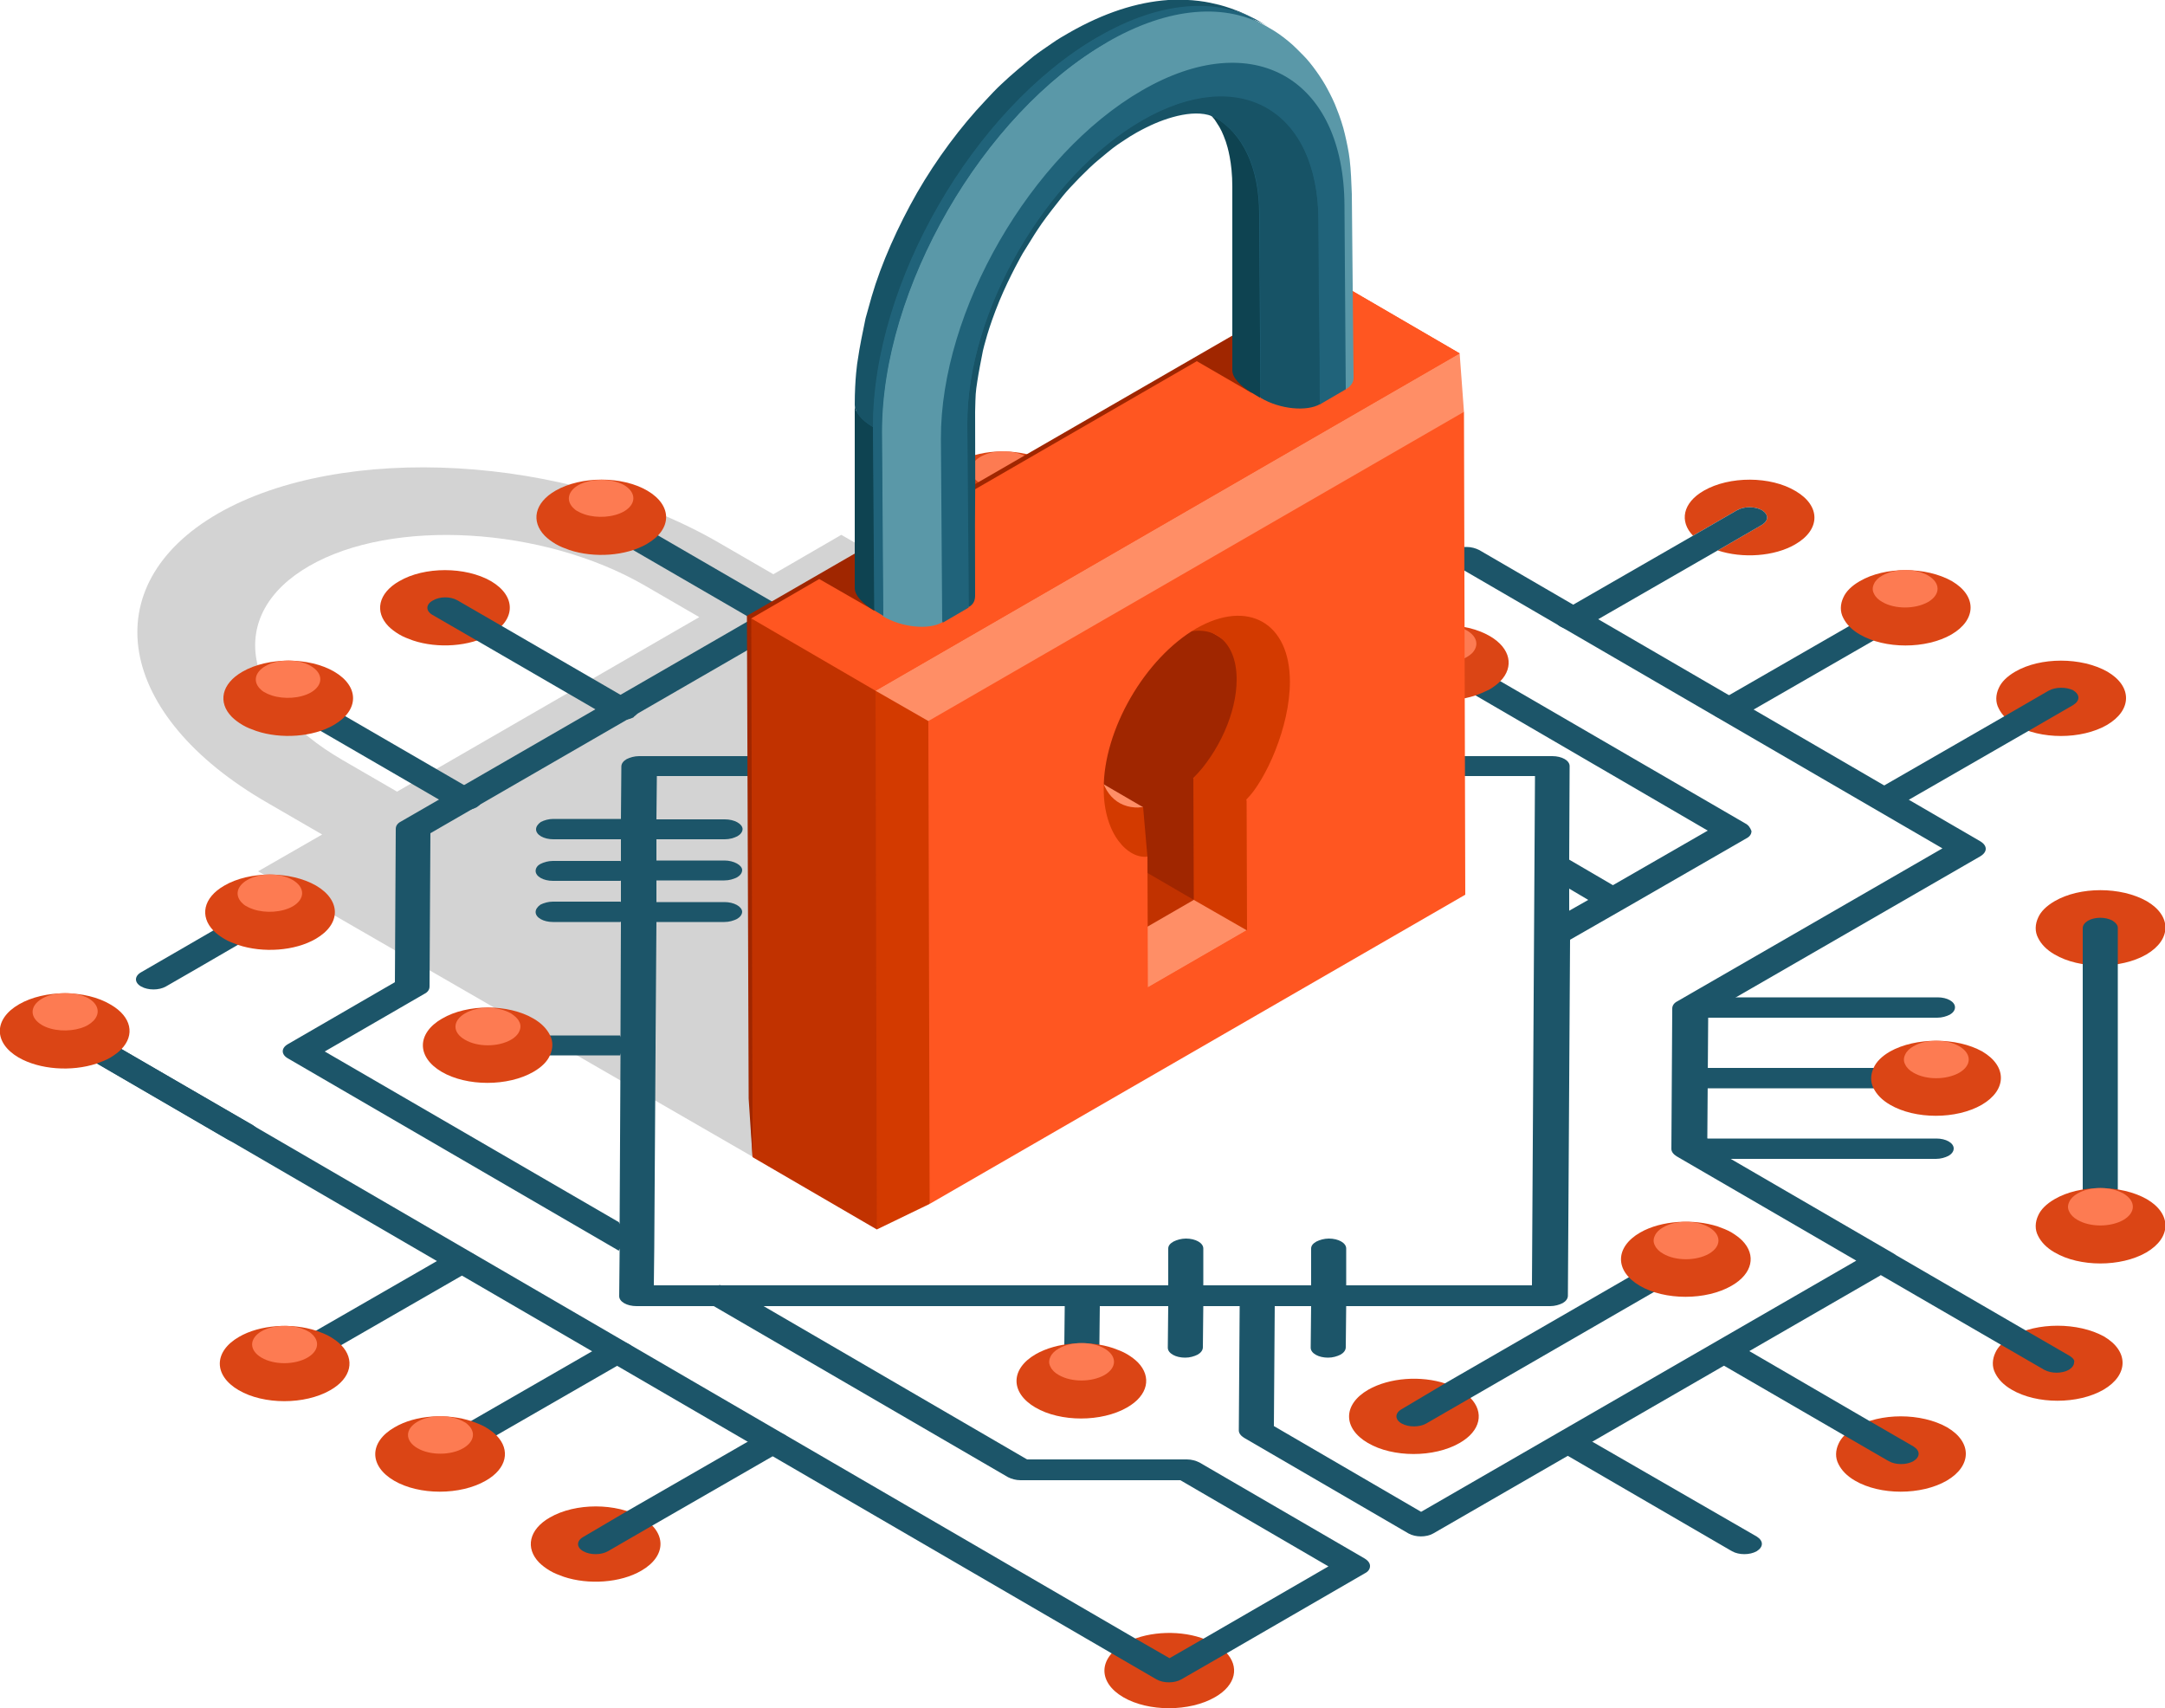 <?xml version="1.0" encoding="utf-8"?>
<!-- Generator: Adobe Illustrator 23.0.4, SVG Export Plug-In . SVG Version: 6.00 Build 0)  -->
<svg version="1.1" xmlns="http://www.w3.org/2000/svg" xmlns:xlink="http://www.w3.org/1999/xlink" x="0px" y="0px"
	 viewBox="0 0 500 394.5" style="enable-background:new 0 0 500 394.5;" xml:space="preserve">
<style type="text/css">
	.st0{fill:#D3D3D3;}
	.st1{fill:#DB4515;}
	.st2{fill:#1C5569;}
	.st3{fill:#FD7B52;}
	.st4{fill:#FF5621;}
	.st5{fill:#A02600;}
	.st6{fill:#C13200;}
	.st7{fill:#FF8E66;}
	.st8{fill:#D33A00;}
	.st9{fill:#20637A;}
	.st10{enable-background:new    ;}
	.st11{fill:#0E4351;}
	.st12{fill:#175366;}
	.st13{fill:#5A98A8;}
</style>
<g id="SHADOW">
	<path class="st0" d="M194.3,123.5l-15.7,9.1l-12.6-7.3c-35.1-20.3-87-23.2-115.7-6.7c-28.7,16.6-23.6,46.6,11.5,66.8l12.6,7.3
		l-14.8,8.5l114.2,65.9l17.7,10.2l134.7-77.8L194.3,123.5z M79.1,175.5c-23.5-13.6-27-33.7-7.7-44.8c19.2-11.1,54-9.1,77.5,4.5
		l12.6,7.3l-69.8,40.3L79.1,175.5z"/>
</g>
<g id="MOTHERBOARD">
	<g>
		<g>
			<path class="st1" d="M464.6,308.6c-1.9,1.1-3.2,2.4-3.8,3.8c-0.7,1.5-0.8,3.2,0,4.7c0.7,1.4,1.9,2.7,3.8,3.8
				c5.8,3.4,15.3,3.4,21.2,0c5.8-3.4,5.9-8.9,0.1-12.3C479.9,305.3,470.4,305.3,464.6,308.6z"/>
		</g>
		<path class="st2" d="M65.2,209c-1.6-0.9-4.1-0.9-5.7,0l-2.8,1.6l-3.2,1.8l0,0l-10.7,6.2l-10.2,5.9c-1.6,0.9-1.6,2.4,0,3.3
			c1.6,0.9,4.1,0.9,5.7,0l6.6-3.8l0,0l17.4-10.1l2.8-1.6c0.8-0.5,1.2-1.1,1.2-1.7C66.4,210,66,209.4,65.2,209z"/>
		<path class="st2" d="M403,190.1l-56.5-32.8c0,0-4.2-1-5.2-0.5c-1,0.6-0.5,3.8-0.5,3.8l53.6,31.2l-21.9,12.6l-10.1-5.9l0.1-21.6
			c0-1.3-1.8-2.3-4-2.3H255l-107.4,0c-1.1,0-2.1,0.3-2.9,0.7c-0.7,0.4-1.2,1-1.2,1.7l-0.1,12.3l0,4.7l0,4.9l0,4.7l0,4.9l0,4.7
			l-0.1,26l0,4.7l-0.2,38.6l0,6.6l-0.1,10.2c0,1.3,1.8,2.3,4,2.3h164l47,0c1.1,0,2.1-0.3,2.9-0.7c0.7-0.4,1.2-1,1.2-1.7l0.5-82.2
			l13.1-7.5l27.6-15.9c0.8-0.4,1.2-1,1.2-1.7C404.2,191.1,403.8,190.5,403,190.1z M353.8,296.8h-84l-103.3,0h-15.5l0.1-8.7l0.3-46.1
			l0-1.2l0.2-27.8l0-4.7l0-4.9l0-4.7l0-4.9l0-4.7l0.1-9.9l202.8,0L353.8,296.8z M362.4,210.3l0-5.1l4.4,2.6L362.4,210.3z"/>
		<g>
			<path class="st1" d="M465.4,155.1c-1.9,1.1-3.2,2.4-3.8,3.8c-0.7,1.5-0.8,3.2,0,4.7c0.7,1.4,1.9,2.7,3.8,3.8
				c5.8,3.4,15.3,3.4,21.2,0c5.8-3.4,5.9-8.9,0.1-12.3C480.7,151.7,471.2,151.7,465.4,155.1z"/>
		</g>
		<g>
			<path class="st1" d="M428.4,329.6c-1.9,1.1-3.2,2.4-3.8,3.8c-0.7,1.5-0.8,3.2,0,4.7c0.7,1.4,1.9,2.7,3.8,3.8
				c5.8,3.4,15.3,3.4,21.2,0c5.8-3.4,5.9-8.9,0.1-12.3C443.7,326.2,434.2,326.2,428.4,329.6z"/>
		</g>
		<g>
			<path class="st1" d="M92.2,134.2c-4.9,2.8-5.7,7.1-2.5,10.4c0.7,0.7,1.5,1.3,2.5,1.9c1,0.6,2.1,1,3.2,1.4
				c5.7,1.9,13.1,1.4,17.9-1.4c5.9-3.4,5.9-8.9,0.1-12.3C107.5,130.8,98,130.8,92.2,134.2z"/>
		</g>
		<g>
			<path class="st1" d="M316,320.9c-5.9,3.4-5.9,8.9-0.1,12.3c5.8,3.4,15.3,3.4,21.2,0c4.9-2.8,5.7-7.1,2.5-10.4
				c-0.7-0.7-1.5-1.3-2.5-1.9c-1-0.6-2.1-1-3.2-1.4C328.2,317.6,320.9,318.1,316,320.9z"/>
		</g>
		<g>
			<path class="st1" d="M259.5,379.6c-5.9,3.4-5.9,8.9-0.1,12.3c5.8,3.4,15.3,3.4,21.2,0c4.9-2.8,5.7-7.1,2.5-10.4
				c-0.7-0.7-1.5-1.3-2.5-1.9c-1-0.6-2.1-1-3.2-1.4C271.7,376.3,264.3,376.8,259.5,379.6z"/>
		</g>
		<g>
			<path class="st2" d="M99.9,138.7c-1.6,0.9-1.6,2.4,0,3.3l10.2,5.9l27.6,16l2.9,1.7c1.5,0.9,4,0.9,5.6,0.1c0.1,0,0.1-0.1,0.1-0.1
				c0,0,0.1,0,0.1-0.1c0.7-0.5,1.1-1,1.1-1.6c0-0.6-0.4-1.2-1.2-1.7l-2.9-1.7l-27.6-16l-10.2-5.9C104,137.7,101.5,137.7,99.9,138.7z
				"/>
		</g>
		<g>
			<path class="st2" d="M136,117.8c-1.6,0.9-1.6,2.4,0,3.3l10.2,5.9l27.6,16l2.9,1.7c1.6,0.9,4.1,0.9,5.7,0c0.8-0.5,1.2-1.1,1.2-1.7
				c0-0.6-0.4-1.2-1.2-1.7l-2.9-1.7l-27.6-16l-10.2-5.9C140.2,116.9,137.6,116.9,136,117.8z"/>
		</g>
		<g>
			<path class="st2" d="M275.1,162.9L255,174.6h11.4l14.4-8.3c-1.2-0.4-2.3-0.9-3.2-1.4C276.6,164.2,275.8,163.6,275.1,162.9z"/>
		</g>
		<g>
			<path class="st2" d="M301.2,162.9c-0.7,0.7-1.5,1.3-2.5,1.9c-1,0.6-2.1,1-3.3,1.4l14.3,8.3h11.4L301.2,162.9z"/>
		</g>
		<g>
			<path class="st1" d="M297.9,104.7c-1.1,0.6-2,1.4-2.7,2.1c-2.9,3.3-2.1,7.4,2.7,10.1c5.8,3.4,15.3,3.4,21.2,0
				c5.9-3.4,5.9-8.9,0.1-12.3c-5-2.9-12.6-3.3-18.3-1.3C299.7,103.7,298.7,104.2,297.9,104.7z"/>
		</g>
		<g>
			<path class="st1" d="M277.7,152.6c-4.9,2.8-5.7,7.1-2.5,10.4c0.6,0.7,1.5,1.3,2.5,1.9c1,0.6,2.1,1.1,3.2,1.4
				c4.5,1.5,10.1,1.5,14.7,0c1.2-0.4,2.3-0.9,3.3-1.4c1-0.6,1.8-1.2,2.5-1.9c3.2-3.3,2.4-7.6-2.4-10.4
				C293,149.2,283.5,149.2,277.7,152.6z"/>
		</g>
		<g>
			<path class="st1" d="M322.9,146.9c-5.9,3.4-5.9,8.9-0.1,12.3c4.8,2.8,12.2,3.3,17.9,1.4c1.2-0.4,2.3-0.9,3.3-1.4
				c1-0.6,1.8-1.2,2.5-1.9c3.2-3.3,2.4-7.6-2.4-10.4C338.3,143.5,328.8,143.5,322.9,146.9z"/>
		</g>
		<g>
			<path class="st1" d="M221.1,106.8c-5.9,3.4-5.9,8.9-0.1,12.3c5.8,3.4,15.3,3.4,21.2,0c4.9-2.8,5.7-7.1,2.5-10.4
				c-0.6-0.7-1.5-1.3-2.5-1.9c-1-0.6-2.1-1.1-3.2-1.4C233.3,103.5,225.9,103.9,221.1,106.8z"/>
		</g>
		<g>
			<path class="st1" d="M393.5,113.3c-4.9,2.8-5.7,7.1-2.5,10.4l10.2-5.9c1.6-0.9,4.1-0.9,5.7,0c0.8,0.5,1.2,1.1,1.2,1.7
				c0,0.6-0.4,1.2-1.2,1.7l-10.2,5.9c5.7,1.9,13.1,1.4,17.9-1.4c5.9-3.4,5.9-8.9,0.1-12.3C408.9,109.9,399.4,109.9,393.5,113.3z"/>
		</g>
		<g>
			<path class="st2" d="M360.4,141.4c-1.6,0.9-1.6,2.4,0,3.3c1.6,0.9,4.1,0.9,5.7,0l2.8-1.6l27.8-16l10.2-5.9
				c0.8-0.5,1.2-1.1,1.2-1.7c0-0.6-0.4-1.2-1.2-1.7c-1.6-0.9-4.1-0.9-5.7,0l-10.2,5.9l-27.8,16L360.4,141.4z"/>
		</g>
		<g>
			<path class="st2" d="M437.2,138.7l-10.2,5.9l-27.8,16l-2.8,1.6c-1.6,0.9-1.6,2.4,0,3.3c1.6,0.9,4.1,0.9,5.7,0l2.8-1.6l27.8-16
				l10.2-5.9c0.8-0.5,1.2-1.1,1.2-1.7c0-0.6-0.4-1.2-1.2-1.7C441.3,137.7,438.7,137.8,437.2,138.7z"/>
		</g>
		<g>
			<path class="st2" d="M473.1,159.5l-10.2,5.9l-27.8,16l-2.8,1.6c-1.6,0.9-1.6,2.4,0,3.3c1.6,0.9,4.1,0.9,5.7,0l2.8-1.6l27.8-16
				l10.2-5.9c0.8-0.5,1.2-1.1,1.2-1.7c0-0.6-0.4-1.2-1.2-1.7C477.2,158.6,474.7,158.6,473.1,159.5z"/>
		</g>
		<g>
			<path class="st2" d="M63.7,159.5c-1.6,0.9-1.6,2.4,0,3.3l10.2,5.9l27.6,16l2.9,1.7c1.6,0.9,4.1,0.9,5.7,0
				c0.8-0.5,1.2-1.1,1.2-1.7c0-0.6-0.4-1.2-1.2-1.7l-2.9-1.7l-27.6-16l-10.2-5.9C67.9,158.6,65.3,158.6,63.7,159.5z"/>
		</g>
		<g>
			<path class="st2" d="M123.8,191.5c0,1.3,1.8,2.3,4,2.3h15.6l2-2.5l-2-2.2h-15.6c-1.1,0-2.1,0.3-2.9,0.7
				C124.2,190.3,123.8,190.9,123.8,191.5z"/>
		</g>
		<g>
			<path class="st2" d="M167.4,189.2h-15.8l-2,2.3l2,2.3h15.8c1.1,0,2.1-0.3,2.9-0.7c0.7-0.4,1.2-1,1.2-1.7
				C171.4,190.2,169.6,189.2,167.4,189.2z"/>
		</g>
		<g>
			<path class="st2" d="M123.7,201.1c0,1.3,1.8,2.3,4,2.3l15.6,0l2-2.3l-2-2.3h-15.6c-1.1,0-2.1,0.3-2.9,0.7
				C124.2,199.8,123.7,200.4,123.7,201.1z"/>
		</g>
		<g>
			<path class="st2" d="M167.3,198.7h-15.8l-2,2.3l2,2.3l15.8,0c1.1,0,2.1-0.3,2.9-0.7c0.7-0.4,1.2-1,1.2-1.7
				C171.4,199.8,169.5,198.7,167.3,198.7z"/>
		</g>
		<g>
			<path class="st2" d="M123.7,210.6c0,1.3,1.8,2.3,4,2.3l15.6,0l2-2.5l-2-2.2l-15.6,0c-1.1,0-2.1,0.3-2.9,0.7
				C124.1,209.4,123.7,210,123.7,210.6z"/>
		</g>
		<g>
			<path class="st2" d="M167.3,208.3l-15.8,0l-2,2.3l2,2.3l15.8,0c1.1,0,2.1-0.3,2.9-0.7c0.7-0.4,1.2-1,1.2-1.7
				C171.3,209.3,169.5,208.3,167.3,208.3z"/>
		</g>
		<g>
			<path class="st1" d="M51.8,204.5c-4.9,2.8-5.7,7.1-2.5,10.4c0.7,0.7,1.5,1.3,2.5,1.9c1,0.6,2.1,1,3.2,1.4
				c5.7,1.9,13.1,1.4,17.9-1.4c5.9-3.4,5.9-8.9,0.1-12.3C67.1,201.1,57.6,201.1,51.8,204.5z"/>
		</g>
		<g>
			<path class="st1" d="M56,155.1c-4.9,2.8-5.7,7.1-2.5,10.4c0.7,0.7,1.5,1.3,2.5,1.9c1,0.6,2.1,1,3.2,1.4
				c5.7,1.9,13.1,1.4,17.9-1.4c5.9-3.4,5.9-8.9,0.1-12.3C71.4,151.7,61.9,151.7,56,155.1z"/>
		</g>
		<g>
			<path class="st1" d="M127,350.4c-4.9,2.8-5.7,7.1-2.5,10.4c0.7,0.7,1.5,1.3,2.5,1.9c1,0.6,2.1,1,3.2,1.4
				c5.7,1.9,13.1,1.4,17.9-1.4c5.9-3.4,5.9-8.9,0.1-12.3C142.3,347,132.9,347,127,350.4z"/>
		</g>
		<g>
			<path class="st1" d="M128.3,113.3c-4.9,2.8-5.7,7.1-2.5,10.4c0.7,0.7,1.5,1.3,2.5,1.9c1,0.6,2.1,1,3.2,1.4
				c5.7,1.9,13.1,1.4,17.9-1.4c5.9-3.4,5.9-8.9,0.1-12.3C143.7,109.9,134.2,109.9,128.3,113.3z"/>
		</g>
		<g>
			<path class="st2" d="M388.2,231c-0.1,0-0.1,0.1-0.1,0.1c-0.6,0.4-1,1-1,1.6c0,1.3,1.8,2.3,4,2.3h3.4h52.9c1.1,0,2.1-0.3,2.9-0.7
				c0.7-0.4,1.2-1,1.2-1.7c0-1.3-1.8-2.3-4-2.3h-46.5H391c-1,0-2,0.2-2.7,0.6C388.3,231,388.2,231,388.2,231z"/>
		</g>
		<g>
			<path class="st2" d="M124.1,239c0.7,1.5,0.7,3.2,0,4.7l19.1,0l1-2.5l-1-2.1H124.1z"/>
		</g>
		<g>
			<path class="st1" d="M102.1,235.2c-5.9,3.4-5.9,8.9-0.1,12.3c5.8,3.4,15.3,3.4,21.2,0c1.9-1.1,3.2-2.4,3.8-3.8
				c0.7-1.5,0.8-3.2,0-4.7c-0.7-1.4-1.9-2.7-3.8-3.8C117.4,231.8,107.9,231.8,102.1,235.2z"/>
		</g>
		<g>
			<path class="st1" d="M474.5,208.1c-1.9,1.1-3.2,2.4-3.8,3.8c-0.7,1.5-0.8,3.2,0,4.7c0.7,1.4,1.9,2.7,3.8,3.8
				c5.8,3.4,15.3,3.4,21.2,0c5.8-3.4,5.9-8.9,0.1-12.3C489.8,204.7,480.3,204.7,474.5,208.1z"/>
		</g>
		<g>
			<path class="st2" d="M388,263.6c-0.7,0.4-1.2,1-1.2,1.7c0,1.3,1.8,2.3,4,2.3h8.9h47.4c1.1,0,2.1-0.3,2.9-0.7
				c0.7-0.4,1.2-1,1.2-1.7c0-1.3-1.8-2.3-4-2.3h-52.9h-3.4C389.7,262.9,388.7,263.2,388,263.6z"/>
		</g>
		<path class="st2" d="M478,313.1l-10.2-5.9L438,289.9l-0.6-0.4l-37.7-21.9l-5.4-4.7l0.2-27.9l6.4-4.7l56.5-32.6
			c0.8-0.5,1.2-1.1,1.2-1.7c0-0.6-0.4-1.2-1.2-1.7l-115.8-67.3c-0.8-0.4-1.8-0.7-2.9-0.7l-73.5,0c-1.1,0-2.1,0.2-2.9,0.7l-43.2,24.9
			l-27.6-16c-1.6-0.9-4.1-0.9-5.7,0l-6.4,3.7l2.9,1.7c0.8,0.5,1.2,1.1,1.2,1.7c0,0.6-0.4,1.2-1.2,1.6c-1.6,0.9-4.2,0.9-5.7,0
			l-2.9-1.7l-81.1,46.8c-0.8,0.4-1.2,1-1.2,1.7l-0.2,35.4l-24.7,14.3c-1.6,0.9-1.6,2.4,0,3.3l76.4,44.4l2-3.4l-2-3.2l-67.9-39.4
			l23-13.3c0.8-0.4,1.2-1,1.2-1.7l0.2-35.4l89.2-51.5l27.6,16c1.6,0.9,4.1,0.9,5.7,0l44.9-25.9l70.1,0l111.7,64.9l-61.2,35.3
			c-0.8,0.4-1.2,1-1.2,1.7l-0.2,32.4c0,0.6,0.4,1.2,1.2,1.7l41.5,24.1l-100.5,58l-34-19.8l0.2-28l-4.3-2l-3.8,2l-0.2,29
			c0,0.6,0.4,1.2,1.2,1.7l38,22.1c1.6,0.9,4.1,0.9,5.7,0l103.3-59.6l0-0.1l0,0l27.6,16l10.2,5.9c1.6,0.9,4.1,0.9,5.7,0
			c0.8-0.5,1.2-1.1,1.2-1.7C479.2,314.2,478.8,313.6,478,313.1z"/>
		<g>
			<path class="st2" d="M166.5,296.8H166C166.1,296.7,166.3,296.7,166.5,296.8z"/>
		</g>
		<g>
			<path class="st2" d="M269.8,288.3l0,8.5l4.1,2.2l4-2.2l0-8.5c0-1.3-1.8-2.3-4-2.3c-1.1,0-2.1,0.3-2.9,0.7
				C270.3,287.1,269.8,287.6,269.8,288.3z"/>
		</g>
		<g>
			<path class="st2" d="M302.8,288.3l0,8.5l4.1,1.5l4-1.5l0-8.5c0-1.3-1.8-2.3-4-2.3c-1.1,0-2.1,0.3-2.9,0.7
				C303.3,287.1,302.8,287.6,302.8,288.3z"/>
		</g>
		<g>
			<path class="st2" d="M269.7,311.2c0,1.3,1.8,2.3,4,2.3c1.1,0,2.1-0.3,2.9-0.7c0.7-0.4,1.2-1,1.2-1.7l0.1-9.8l-4.1-2l-4,2
				L269.7,311.2z"/>
		</g>
		<g>
			<path class="st2" d="M302.7,311.2c0,1.3,1.8,2.3,4,2.3c1.1,0,2.1-0.3,2.9-0.7c0.7-0.4,1.2-1,1.2-1.7l0.1-9.8l-4-1.4l-4.1,1.4
				L302.7,311.2z"/>
		</g>
		<g>
			<path class="st2" d="M245.7,318.8c0,1.3,1.8,2.3,4,2.3c1.1,0,2.1-0.3,2.9-0.7c0.7-0.4,1.2-1,1.2-1.7l0.1-8.2l0.1-9.2l-4.1-2l-4,2
				l-0.1,9.2L245.7,318.8z"/>
		</g>
		<g>
			<path class="st2" d="M323.7,325.4c-1.6,0.9-1.6,2.4,0,3.3c1.6,0.9,4.1,0.9,5.7,0l10.9-6.3l40.7-23.5l11.2-6.5
				c0.8-0.5,1.2-1.1,1.2-1.7c0-0.6-0.4-1.2-1.2-1.7c-1.6-0.9-4.1-0.9-5.7,0l-11.3,6.5l-40.9,23.6L323.7,325.4z"/>
		</g>
		<g>
			<path class="st2" d="M395.5,310.5c-1.6,0.9-1.6,2.4,0,3.3l2.9,1.7l27.6,16l10.2,5.9c1.6,0.9,4.1,0.9,5.7,0
				c0.8-0.5,1.2-1.1,1.2-1.7c0-0.6-0.4-1.2-1.2-1.7l-10.2-5.9l-27.5-16l-2.9-1.7C399.6,309.5,397.1,309.5,395.5,310.5z"/>
		</g>
		<g>
			<path class="st1" d="M239.2,312.7c-5.9,3.4-5.9,8.9-0.1,12.3c5.8,3.4,15.3,3.4,21.2,0c4.9-2.8,5.7-7.1,2.5-10.4
				c-0.7-0.7-1.5-1.3-2.5-1.9c-1-0.6-2.1-1-3.2-1.4C251.5,309.4,244.1,309.9,239.2,312.7z"/>
		</g>
		<g>
			<path class="st1" d="M378.8,284.6c-5.9,3.4-5.9,8.9-0.1,12.3c5.8,3.4,15.3,3.4,21.2,0c4.9-2.8,5.7-7.1,2.5-10.4
				c-0.7-0.7-1.5-1.3-2.5-1.9c-1-0.6-2.1-1-3.2-1.4C391.1,281.4,383.7,281.8,378.8,284.6z"/>
		</g>
		<g>
			<path class="st2" d="M134.7,354.9c-1.6,0.9-1.6,2.4,0,3.3c1.6,0.9,4.1,0.9,5.7,0l10.2-5.9l27.8-16l2.8-1.6
				c0.8-0.5,1.2-1.1,1.2-1.7c0-0.6-0.4-1.2-1.2-1.7c-1.6-0.9-4.1-0.9-5.7,0l-2.8,1.6l-27.8,16L134.7,354.9z"/>
		</g>
		<g>
			<path class="st2" d="M98.8,334c-1.6,0.9-1.6,2.4,0,3.3c1.6,0.9,4.1,0.9,5.7,0l10.2-5.9l27.8-16l2.8-1.6c0.8-0.5,1.2-1.1,1.2-1.7
				c0-0.6-0.4-1.2-1.2-1.7c-1.6-0.9-4.1-0.9-5.7,0l-2.8,1.6l-27.8,16L98.8,334z"/>
		</g>
		<g>
			<path class="st2" d="M62.9,313.2c-1.6,0.9-1.6,2.4,0,3.3c1.6,0.9,4.1,0.9,5.7,0l10.2-5.9l27.8-16l2.8-1.6
				c0.8-0.5,1.2-1.1,1.2-1.7c0-0.6-0.4-1.2-1.2-1.7c-1.6-0.9-4.1-0.9-5.7,0l-2.8,1.6l-27.8,16L62.9,313.2z"/>
		</g>
		<g>
			<path class="st2" d="M359.4,331.3c-1.6,0.9-1.6,2.4,0,3.3l2.9,1.7l37.7,21.9c1.6,0.9,4.1,0.9,5.7,0c0.8-0.5,1.2-1.1,1.2-1.7
				c0-0.6-0.4-1.2-1.2-1.7L367.9,333l-2.9-1.7C363.5,330.4,360.9,330.4,359.4,331.3z"/>
		</g>
		<g>
			<path class="st2" d="M12.1,236.3c-1.6,0.9-1.6,2.4,0,3.3l2.9,1.7l37.7,21.9c1.6,0.9,4.1,0.9,5.7,0c0.8-0.5,1.2-1.1,1.2-1.7
				c0-0.6-0.4-1.2-1.2-1.7L20.7,238l-2.9-1.7C16.3,235.4,13.7,235.4,12.1,236.3z"/>
		</g>
		<g>
			<path class="st2" d="M256.6,381.7l10.5,6.1c1.6,0.9,4.1,0.9,5.7,0l10.6-6.1l31.8-18.4c0.8-0.4,1.2-1,1.2-1.7
				c0-0.6-0.4-1.2-1.2-1.7l-38.2-22.2c-0.8-0.4-1.8-0.7-2.9-0.7l-36.9,0L176,301.4l-5.5-2l-6,2l68.3,39.7c0.8,0.4,1.8,0.7,2.9,0.7
				h36.9l34.2,19.9l-28.7,16.6l-8,4.6l-8-4.6L28,242.2c-0.7,0.7-1.5,1.3-2.5,1.9c-1,0.6-2.1,1-3.2,1.4L256.6,381.7z"/>
		</g>
		<g>
			<path class="st2" d="M239,105.3c1.2,0.4,2.3,0.9,3.2,1.4c1,0.6,1.8,1.2,2.5,1.9l26.9-15.5l23.5,13.7c0.7-0.8,1.6-1.5,2.7-2.1
				c0.9-0.5,1.8-0.9,2.8-1.3l-26.2-15.2c-0.8-0.4-1.8-0.7-2.9-0.7c-1.1,0-2.1,0.2-2.9,0.7L239,105.3z"/>
		</g>
		<path class="st3" d="M303.1,102.8c-0.6,0.3-1,0.7-1.4,1.1c-1.5,1.6-1,3.7,1.3,5.1c2.9,1.7,7.6,1.7,10.6,0c2.9-1.7,2.9-4.4,0-6.1
			c-2.5-1.4-6.3-1.7-9.2-0.6C304,102.3,303.6,102.5,303.1,102.8z"/>
		<path class="st3" d="M282.9,150.7c-2.4,1.4-2.9,3.5-1.3,5.2c0.3,0.3,0.7,0.7,1.2,0.9c0.5,0.3,1,0.5,1.6,0.7c2.3,0.7,5.1,0.7,7.3,0
			c0.6-0.2,1.1-0.4,1.6-0.7c0.5-0.3,0.9-0.6,1.2-0.9c1.6-1.7,1.2-3.8-1.2-5.2C290.6,149,285.9,149,282.9,150.7z"/>
		<path class="st3" d="M328.2,145.6c-2.9,1.7-2.9,4.4,0,6.1c2.4,1.4,6.1,1.6,9,0.7c0.6-0.2,1.1-0.4,1.6-0.7c0.5-0.3,0.9-0.6,1.2-0.9
			c1.6-1.7,1.2-3.8-1.2-5.2C335.9,143.9,331.1,143.9,328.2,145.6z"/>
		<path class="st3" d="M226.4,105.5c-2.9,1.7-2.9,4.4,0,6.1c2.9,1.7,7.7,1.7,10.6,0c2.4-1.4,2.9-3.5,1.3-5.2
			c-0.3-0.3-0.7-0.7-1.2-0.9c-0.5-0.3-1-0.5-1.6-0.7C232.5,103.8,228.8,104.1,226.4,105.5z"/>
		<path class="st3" d="M57.1,203.2c-2.4,1.4-2.9,3.5-1.3,5.2c0.3,0.3,0.7,0.7,1.2,0.9c0.5,0.3,1,0.5,1.6,0.7c2.8,0.9,6.5,0.7,9-0.7
			c2.9-1.7,2.9-4.4,0-6.1C64.7,201.5,60,201.5,57.1,203.2z"/>
		<path class="st3" d="M107.4,234c-2.9,1.7-3,4.4,0,6.1c2.9,1.7,7.6,1.7,10.6,0c0.9-0.5,1.6-1.2,1.9-1.9c0.4-0.8,0.4-1.6,0-2.3
			c-0.3-0.7-1-1.3-1.9-1.9C115,232.3,110.3,232.3,107.4,234z"/>
		<g>
			<path class="st1" d="M429.5,134.2c-1.9,1.1-3.2,2.4-3.8,3.8c-0.7,1.5-0.8,3.2,0,4.7c0.7,1.4,1.9,2.7,3.8,3.8
				c5.8,3.4,15.3,3.4,21.2,0c5.8-3.4,5.9-8.9,0.1-12.3C444.8,130.8,435.3,130.8,429.5,134.2z"/>
		</g>
		<path class="st3" d="M434.7,132.9c-0.9,0.5-1.6,1.2-1.9,1.9c-0.4,0.8-0.4,1.6,0,2.3c0.3,0.7,1,1.4,1.9,1.9c2.9,1.7,7.6,1.7,10.6,0
			c2.9-1.7,2.9-4.4,0-6.1C442.4,131.2,437.7,131.2,434.7,132.9z"/>
		<path class="st3" d="M61.3,153.8c-2.4,1.4-2.9,3.5-1.3,5.2c0.3,0.3,0.7,0.7,1.2,0.9c0.5,0.3,1,0.5,1.6,0.7c2.8,0.9,6.5,0.7,9-0.7
			c2.9-1.7,2.9-4.4,0-6.1C69,152.1,64.2,152.1,61.3,153.8z"/>
		<path class="st3" d="M133.6,112c-2.4,1.4-2.9,3.5-1.3,5.2c0.3,0.3,0.7,0.7,1.2,0.9c0.5,0.3,1,0.5,1.6,0.7c2.8,0.9,6.5,0.7,9-0.7
			c2.9-1.7,2.9-4.4,0-6.1C141.3,110.4,136.5,110.4,133.6,112z"/>
		<path class="st3" d="M384.1,283.4c-0.9,0.5-1.6,1.2-1.9,1.9c-0.4,0.8-0.4,1.6,0,2.3c0.3,0.7,1,1.4,1.9,1.9c2.9,1.7,7.6,1.7,10.6,0
			c2.9-1.7,2.9-4.4,0-6.1C391.8,281.7,387,281.7,384.1,283.4z"/>
		<path class="st3" d="M244.5,311.4c-0.9,0.5-1.6,1.2-1.9,1.9c-0.4,0.8-0.4,1.6,0,2.3c0.3,0.7,1,1.4,1.9,1.9c2.9,1.7,7.6,1.7,10.6,0
			c2.9-1.7,2.9-4.4,0-6.1C252.2,309.7,247.4,309.7,244.5,311.4z"/>
		<g>
			<path class="st2" d="M388,247.3c-0.7,0.4-1.2,1-1.2,1.7c0,1.3,1.8,2.3,4,2.3h8.9h47.4c1.1,0,2.1-0.3,2.9-0.7
				c0.7-0.4,1.2-1,1.2-1.7c0-1.3-1.8-2.3-4-2.3h-52.9h-3.4C389.7,246.6,388.7,246.9,388,247.3z"/>
		</g>
		<path class="st2" d="M487.9,212.6c-1.6-0.9-4.1-0.9-5.7,0c-0.8,0.5-1.2,1.1-1.2,1.7V283c0,0.6,0.4,1.2,1.2,1.7
			c1.6,0.9,4.1,0.9,5.7,0c0.8-0.5,1.2-1.1,1.2-1.7v-68.8C489.1,213.7,488.7,213.1,487.9,212.6z"/>
		<g>
			<path class="st1" d="M436.5,242.8c-1.9,1.1-3.2,2.4-3.8,3.8c-0.7,1.5-0.8,3.2,0,4.7c0.7,1.4,1.9,2.7,3.8,3.8
				c5.8,3.4,15.3,3.4,21.2,0c5.8-3.4,5.9-8.9,0.1-12.3C451.9,239.5,442.4,239.5,436.5,242.8z"/>
		</g>
		<path class="st3" d="M441.9,241.6c-0.9,0.5-1.6,1.2-1.9,1.9c-0.4,0.8-0.4,1.6,0,2.3c0.3,0.7,1,1.4,1.9,1.9c2.9,1.7,7.6,1.7,10.6,0
			c2.9-1.7,2.9-4.4,0-6.1C449.6,239.9,444.8,239.9,441.9,241.6z"/>
		<g>
			<path class="st1" d="M474.5,276.9c-1.9,1.1-3.2,2.4-3.8,3.8c-0.7,1.5-0.8,3.2,0,4.7c0.7,1.4,1.9,2.7,3.8,3.8
				c5.8,3.4,15.3,3.4,21.2,0c5.8-3.4,5.9-8.9,0.1-12.3C489.8,273.5,480.3,273.5,474.5,276.9z"/>
		</g>
		<path class="st3" d="M479.8,275.6c-0.9,0.5-1.6,1.2-1.9,1.9c-0.4,0.8-0.4,1.6,0,2.3c0.3,0.7,1,1.4,1.9,1.9c2.9,1.7,7.6,1.7,10.6,0
			c2.9-1.7,2.9-4.4,0-6.1C487.4,273.9,482.7,273.9,479.8,275.6z"/>
		<g>
			<path class="st1" d="M91.1,329.6c-5.9,3.4-5.9,8.9-0.1,12.3c5.8,3.4,15.3,3.4,21.2,0c4.9-2.8,5.7-7.1,2.5-10.4
				c-0.7-0.7-1.5-1.3-2.5-1.9c-1-0.6-2.1-1-3.2-1.4C103.3,326.3,96,326.7,91.1,329.6z"/>
		</g>
		<path class="st3" d="M96.4,328.3c-2.9,1.7-2.9,4.4,0,6.1c2.9,1.7,7.7,1.7,10.6,0c2.4-1.4,2.9-3.5,1.3-5.2
			c-0.3-0.3-0.7-0.7-1.2-0.9c-0.5-0.3-1-0.5-1.6-0.7C102.5,326.6,98.8,326.9,96.4,328.3z"/>
		<g>
			<path class="st1" d="M55.2,308.7c-5.9,3.4-5.9,8.9-0.1,12.3c5.8,3.4,15.3,3.4,21.2,0c4.9-2.8,5.7-7.1,2.5-10.4
				c-0.7-0.7-1.5-1.3-2.5-1.9c-1-0.6-2.1-1-3.2-1.4C67.4,305.4,60,305.9,55.2,308.7z"/>
		</g>
		<path class="st3" d="M60.4,307.4c-2.9,1.7-2.9,4.4,0,6.1c2.9,1.7,7.6,1.7,10.6,0c2.4-1.4,2.9-3.5,1.3-5.2
			c-0.3-0.3-0.7-0.7-1.2-0.9c-0.5-0.3-1-0.5-1.6-0.7C66.6,305.8,62.9,306,60.4,307.4z"/>
		<g>
			<path class="st1" d="M4.4,231.9c-5.9,3.4-5.9,8.9-0.1,12.3c4.9,2.8,12.2,3.3,18,1.4c1.1-0.4,2.2-0.8,3.2-1.4
				c1-0.6,1.8-1.2,2.5-1.9c3.2-3.3,2.4-7.5-2.4-10.3C19.8,228.5,10.3,228.5,4.4,231.9z"/>
		</g>
		<path class="st3" d="M9.7,230.6c-2.9,1.7-2.9,4.4,0,6.1c2.4,1.4,6.1,1.6,9,0.7c0.6-0.2,1.1-0.4,1.6-0.7c0.5-0.3,0.9-0.6,1.3-1
			c1.6-1.7,1.2-3.8-1.2-5.2C17.4,228.9,12.6,228.9,9.7,230.6z"/>
	</g>
</g>
<g id="LOCK">
	<polygon class="st4" points="174.1,267 173.1,253.7 172.8,142.3 296.4,71 308.4,65.2 336.8,81.7 337.8,95.1 338.1,206.4 
		214.6,277.8 202.5,283.6 	"/>
	<g>
		<polygon class="st4" points="247,191.1 246.1,190.5 223.2,203.7 235.4,197.9 		"/>
	</g>
	<g>
		<polygon class="st4" points="246.9,163 246,160.3 246.1,190.5 247,191.1 		"/>
	</g>
	<g>
		<path class="st4" d="M256.8,137.8c-0.3-2.6-0.7-5.3-1-7.9c0.1,1,0.2,2.1,0.2,3.2c0,10.4-5.6,22.6-10,27.2l1,2.7
			c5.9-6.1,10-15.1,10-22.8C257,139.4,256.9,138.6,256.8,137.8z"/>
	</g>
	<g>
		<polygon class="st5" points="275.6,179.7 271.4,173.1 253.5,163.4 246.9,163 247,191.1 266.5,206.7 275.7,207.8 279.1,205.1 
			279.6,185.1 		"/>
	</g>
	<g>
		<polygon class="st6" points="275.7,207.8 247,191.1 235.4,197.9 264.1,214.5 273.2,214.5 		"/>
	</g>
	<g>
		<polygon class="st7" points="287.9,214.8 281.8,207.8 275.7,207.8 264.1,214.5 258.6,220.8 265.1,228 		"/>
	</g>
	<g>
		<polygon class="st8" points="287.8,184.6 283.6,179.7 275.6,179.7 275.7,207.8 287.9,214.8 290.7,211.6 290.7,189.2 		"/>
	</g>
	<g>
		<path class="st5" d="M281,146.7L252.3,130c2.9,1.7,4.6,5.2,4.6,10.2c0,7.7-4.1,16.7-10,22.8l28.7,16.7c5.9-6.1,14.7-13.3,14.6-21
			C290.2,153.7,283.9,148.4,281,146.7z"/>
	</g>
	<g>
		<path class="st7" d="M229.8,168.7c9.6,5.6,18.6,12.7,28.2,18.3c1.5,0.9,3.9-0.4,6-0.6l-28.7-16.7
			C233.2,170,231.4,169.6,229.8,168.7z"/>
	</g>
	<g>
		<path class="st8" d="M254,177.6c0.2,1.5-2.5,10.2-2.5,10.5c1.1,8.3,9.6,10.3,13.5,9.8l-1-11.5C258.7,187,254.8,183.8,254,177.6z"
			/>
	</g>
	<g>
		<path class="st8" d="M278.5,140.1c-2.5,1-4,5.5-6.5,6.6c7.7-3.2,13.6,1,13.6,10.2c0,7.7-4.1,16.7-10,22.8l12.2,5
			c4.4-4.5,15.8-16.1,15.7-26.5C303.5,145.7,288.9,135.8,278.5,140.1z"/>
	</g>
	<g>
		<polygon class="st8" points="214.4,166.5 210.8,160.3 202.2,159.5 197.7,168.8 197.7,274.4 202.5,283.9 214.7,278 219.4,267.6 
			219.4,175.7 		"/>
	</g>
	<g>
		<polygon class="st7" points="338.1,95.1 337.1,81.6 323.4,83.7 206.9,151.3 202.2,159.5 214.4,166.5 224.1,167.4 331.3,104.2 		
			"/>
	</g>
	<g>
		<polygon class="st4" points="337.1,81.6 308.4,64.9 173.5,142.8 202.2,159.5 		"/>
	</g>
	<g>
		<polygon class="st4" points="337.1,81.6 308.4,64.9 297,70.9 173.7,142.1 173.5,142.8 202.2,159.5 		"/>
	</g>
	<g>
		<polygon class="st6" points="202.2,159.5 173.5,142.8 172.9,145 173.2,254.3 173.8,267.2 202.5,283.9 		"/>
	</g>
	<polygon class="st5" points="289,90.7 309.1,79 296.6,71.7 308.4,64.9 296.2,70.8 172.5,142.2 172.9,253.7 173.8,267.2 
		173.5,142.8 189.2,133.7 201.9,141 222,129.4 209.4,122.1 276.4,83.4 	"/>
	<g>
		<path class="st4" d="M338.4,206.6L214.7,278l-0.3-111.5l123.7-71.4L338.4,206.6z M265,197.8l0.1,30.2l22.9-13.2l-0.1-30.2
			c4.4-4.5,10-16.7,10-27.2c0-13.6-9.7-19.1-21.6-12.3c-11.9,6.9-21.5,23.5-21.4,37.1C254.9,192.7,260.6,198.4,265,197.8L265,197.8z
			"/>
	</g>
</g>
<g id="SHACKLE">
	<path class="st9" d="M213,144.4c-3,0-6.3-0.9-8.9-2.4l-2-1.2c-2.7-1.6-4.3-3.5-4.3-5v-32l0-10.4c0-5.8,0.6-9.8,0.7-10.2
		c0.4-2.6,1.1-6.4,1.8-9.6c0.3-1.3,0.8-3,1.2-4.4l0.2-0.6c2.2-7.6,6-16.3,10.5-24c4.5-7.8,10-15.3,15.6-21.2l0.1-0.1
		c1.1-1.2,2.5-2.7,3.7-3.7c2.2-2,5.2-4.6,7.4-6.4c1.3-1,3.1-2.3,4.4-3.1c0.8-0.5,1.7-1.1,2.6-1.7c0.4-0.3,0.9-0.5,1.2-0.8
		c7.8-4.5,15.4-6.9,22.6-7.3c0.9,0,1.7-0.1,2.5-0.1c4.3,0,7.1,0.6,9.1,1.1c0.4,0.1,2.4,0.6,4.8,1.6c1.6,0.7,2,0.9,4.4,2.2l2,1.2
		c2.2,1.4,3.1,2,4.7,3.2c1.5,1.2,2.8,2.6,3.7,3.5c1.6,1.7,4.2,5.1,5.4,7.6c0.6,1.2,1.5,3.1,2.1,4.5c0.3,0.8,1.3,3.6,1.9,5.9
		c0.3,1.3,0.9,3.9,1.1,5.8c0.3,2.6,0.5,6.1,0.5,8l0.3,42.4c0,1-0.6,1.9-1.6,2.5l-6,3.5c-1.1,0.6-2.7,1-4.5,1c-3,0-6.3-0.9-8.9-2.4
		l-2-1.2c-2.7-1.6-4.4-3.5-4.4-5V43.1c0-5.7-1-9.2-1.5-10.5c-0.7-2-1.1-2.9-2.2-4.6c-0.3-0.4-0.7-1-1.4-1.6
		c-1.1-0.4-2.3-0.6-3.6-0.6c-3.3,0-7.6,1.2-11.6,3.2c-1.2,0.6-3,1.5-5.5,3.3c-2.1,1.4-2.1,1.4-5.7,4.4c-2.2,1.8-6.5,6.2-8.2,8.3
		c-1.5,1.8-3.5,4.4-4.9,6.4c-1.6,2.3-1.6,2.3-4.4,7c0,0.1-3.1,5.3-5.4,11.1c-2.6,6.3-3.6,10.7-3.8,11.6c-0.5,2.2-1.1,5-1.3,7.1
		c-0.3,2.6-0.3,2.8-0.5,7c0.1,17.3,0,19.3,0,21.2c0,1.9-0.1,3.9,0,21.2c0,1.2-0.4,1.9-1.3,2.5l-6,3.5
		C216.4,144.1,214.8,144.4,213,144.4z"/>
	<g>
		<g class="st10">
			<path class="st11" d="M290.8,49.5c0-11-3.9-18.7-10.2-22.4c-0.9-0.5-1.3-0.8-2-1.2c4.3,2.5,4.3,2.5,0,0c1.2,0.7,1.9,1.6,2.3,2.3
				c1.1,1.6,1.5,2.6,2.2,4.5c0.4,1.2,1.5,4.8,1.5,10.4v42.4c0,1.7,1.8,3.6,4.5,5.2l2,1.2L290.8,49.5z"/>
			<path class="st11" d="M201.6,98.6l0.3,42.4c-2.7-1.6-4.5-3.5-4.5-5.2v-32l0-10.4C197.4,95.1,198.9,97,201.6,98.6z"/>
			<g>
				<path class="st9" d="M292.8,6.1c-0.7-0.4-1.3-0.8-2-1.2c-9.5-5.5-22.6-4.8-37.1,3.6l2,1.2C270.1,1.3,283.3,0.6,292.8,6.1z"/>
			</g>
			<path class="st12" d="M304.5,50.8C304.5,50.8,304.5,50.8,304.5,50.8c-0.1-25.7-18.3-36-40.7-23.1c-22.4,12.9-40.5,44.3-40.4,70.1
				l0.3,42.4c1.2-0.7,1.5-1.6,1.5-2.7c-0.1-34.6,0.1-7.8,0-42.4c0.1-4.2,0.1-4.4,0.5-7c0.3-2.1,0.9-5,1.3-7.1
				c0.2-0.8,1.2-5.2,3.8-11.5c2.4-5.8,5.4-11,5.4-11c2.9-4.7,2.9-4.7,4.4-6.9c1.4-2,3.4-4.5,4.9-6.4c1.7-2.1,5.9-6.4,8.1-8.2
				c3.6-3,3.6-3,5.7-4.4c2.5-1.7,4.3-2.6,5.5-3.2c4.8-2.4,11.8-4.5,15.9-2.2c6.3,3.6,10.2,11.4,10.2,22.4c0,0,0,0,0,0l0.3,42.3
				c4.4,2.6,10.6,3.2,13.7,1.4L304.5,50.8z M225.1,95.3c0-0.1,0-0.1,0-0.2C225.1,95.2,225.1,95.2,225.1,95.3z"/>
			<path class="st12" d="M286.3,2.7c-2.7-1.1-4.8-1.6-4.8-1.6c-2.4-0.6-6-1.4-11.7-1.1C262.5,0.5,254.9,3,247,7.5
				c0.1-0.1,0.2-0.1,0.3-0.1c-0.1,0-0.2,0.1-0.3,0.1c-1.2,0.7-2.8,1.6-3.9,2.4c-1.3,0.9-3.1,2.1-4.4,3.1c-2.3,1.9-5.3,4.4-7.4,6.4
				c-1.2,1.1-2.7,2.7-3.8,3.9c-5.6,5.9-11.2,13.4-15.7,21.2c-4.4,7.7-8.3,16.4-10.5,24c-0.4,1.5-1,3.5-1.4,5
				c-0.6,2.9-1.4,6.7-1.8,9.6c-0.1,0.4-0.7,4.5-0.7,10.3c0,1.7,1.5,3.6,4.2,5.2c-0.1-33.1,23.2-73.5,52-90.1
				c14.5-8.4,27.6-9.1,37.1-3.6C288.3,3.6,287.9,3.4,286.3,2.7z"/>
			<path class="st9" d="M263.7,20.8C289.4,6,310.4,18,310.5,47.5c0.1,34.6,0.2,7.8,0.3,42.4l-6,3.5c-0.1-34.6-0.2-7.8-0.3-42.4
				c-0.1-25.7-18.3-36.1-40.7-23.2c-22.4,12.9-40.5,44.3-40.4,70.1c0.1,34.6,0.2,7.8,0.3,42.4l-6,3.5c-0.1-34.6-0.2-7.8-0.3-42.4
				C217.2,71.7,238.1,35.6,263.7,20.8z"/>
			<path class="st13" d="M312.2,44.8c-0.1-2.4-0.2-5.6-0.5-8c-0.2-1.8-0.7-4.1-1.1-5.8c-0.4-1.8-1.2-4.2-1.9-5.9
				c-0.5-1.4-1.4-3.2-2.1-4.5c-1.3-2.5-3.8-6-5.5-7.7c-0.9-0.9-2.2-2.3-3.7-3.5c-1.5-1.2-2.4-1.9-4.7-3.2
				c-9.5-5.5-22.6-4.8-37.1,3.6c-28.8,16.6-52.1,57-52,90.1l0.3,42.4c4.4,2.6,10.6,3.2,13.7,1.4l-0.3-42.4
				c-0.1-29.5,20.8-65.6,46.4-80.4C289.4,6,310.4,18,310.5,47.5l0.3,42.4c1.2-0.7,1.8-1.6,1.8-2.7L312.2,44.8z"/>
			<path class="st9" d="M255.7,9.7l-2-1.2c-28.8,16.6-52.1,57-52,90.1l0.3,42.4l2,1.2l-0.3-42.4C203.6,66.7,226.9,26.3,255.7,9.7z"
				/>
		</g>
	</g>
</g>
</svg>
